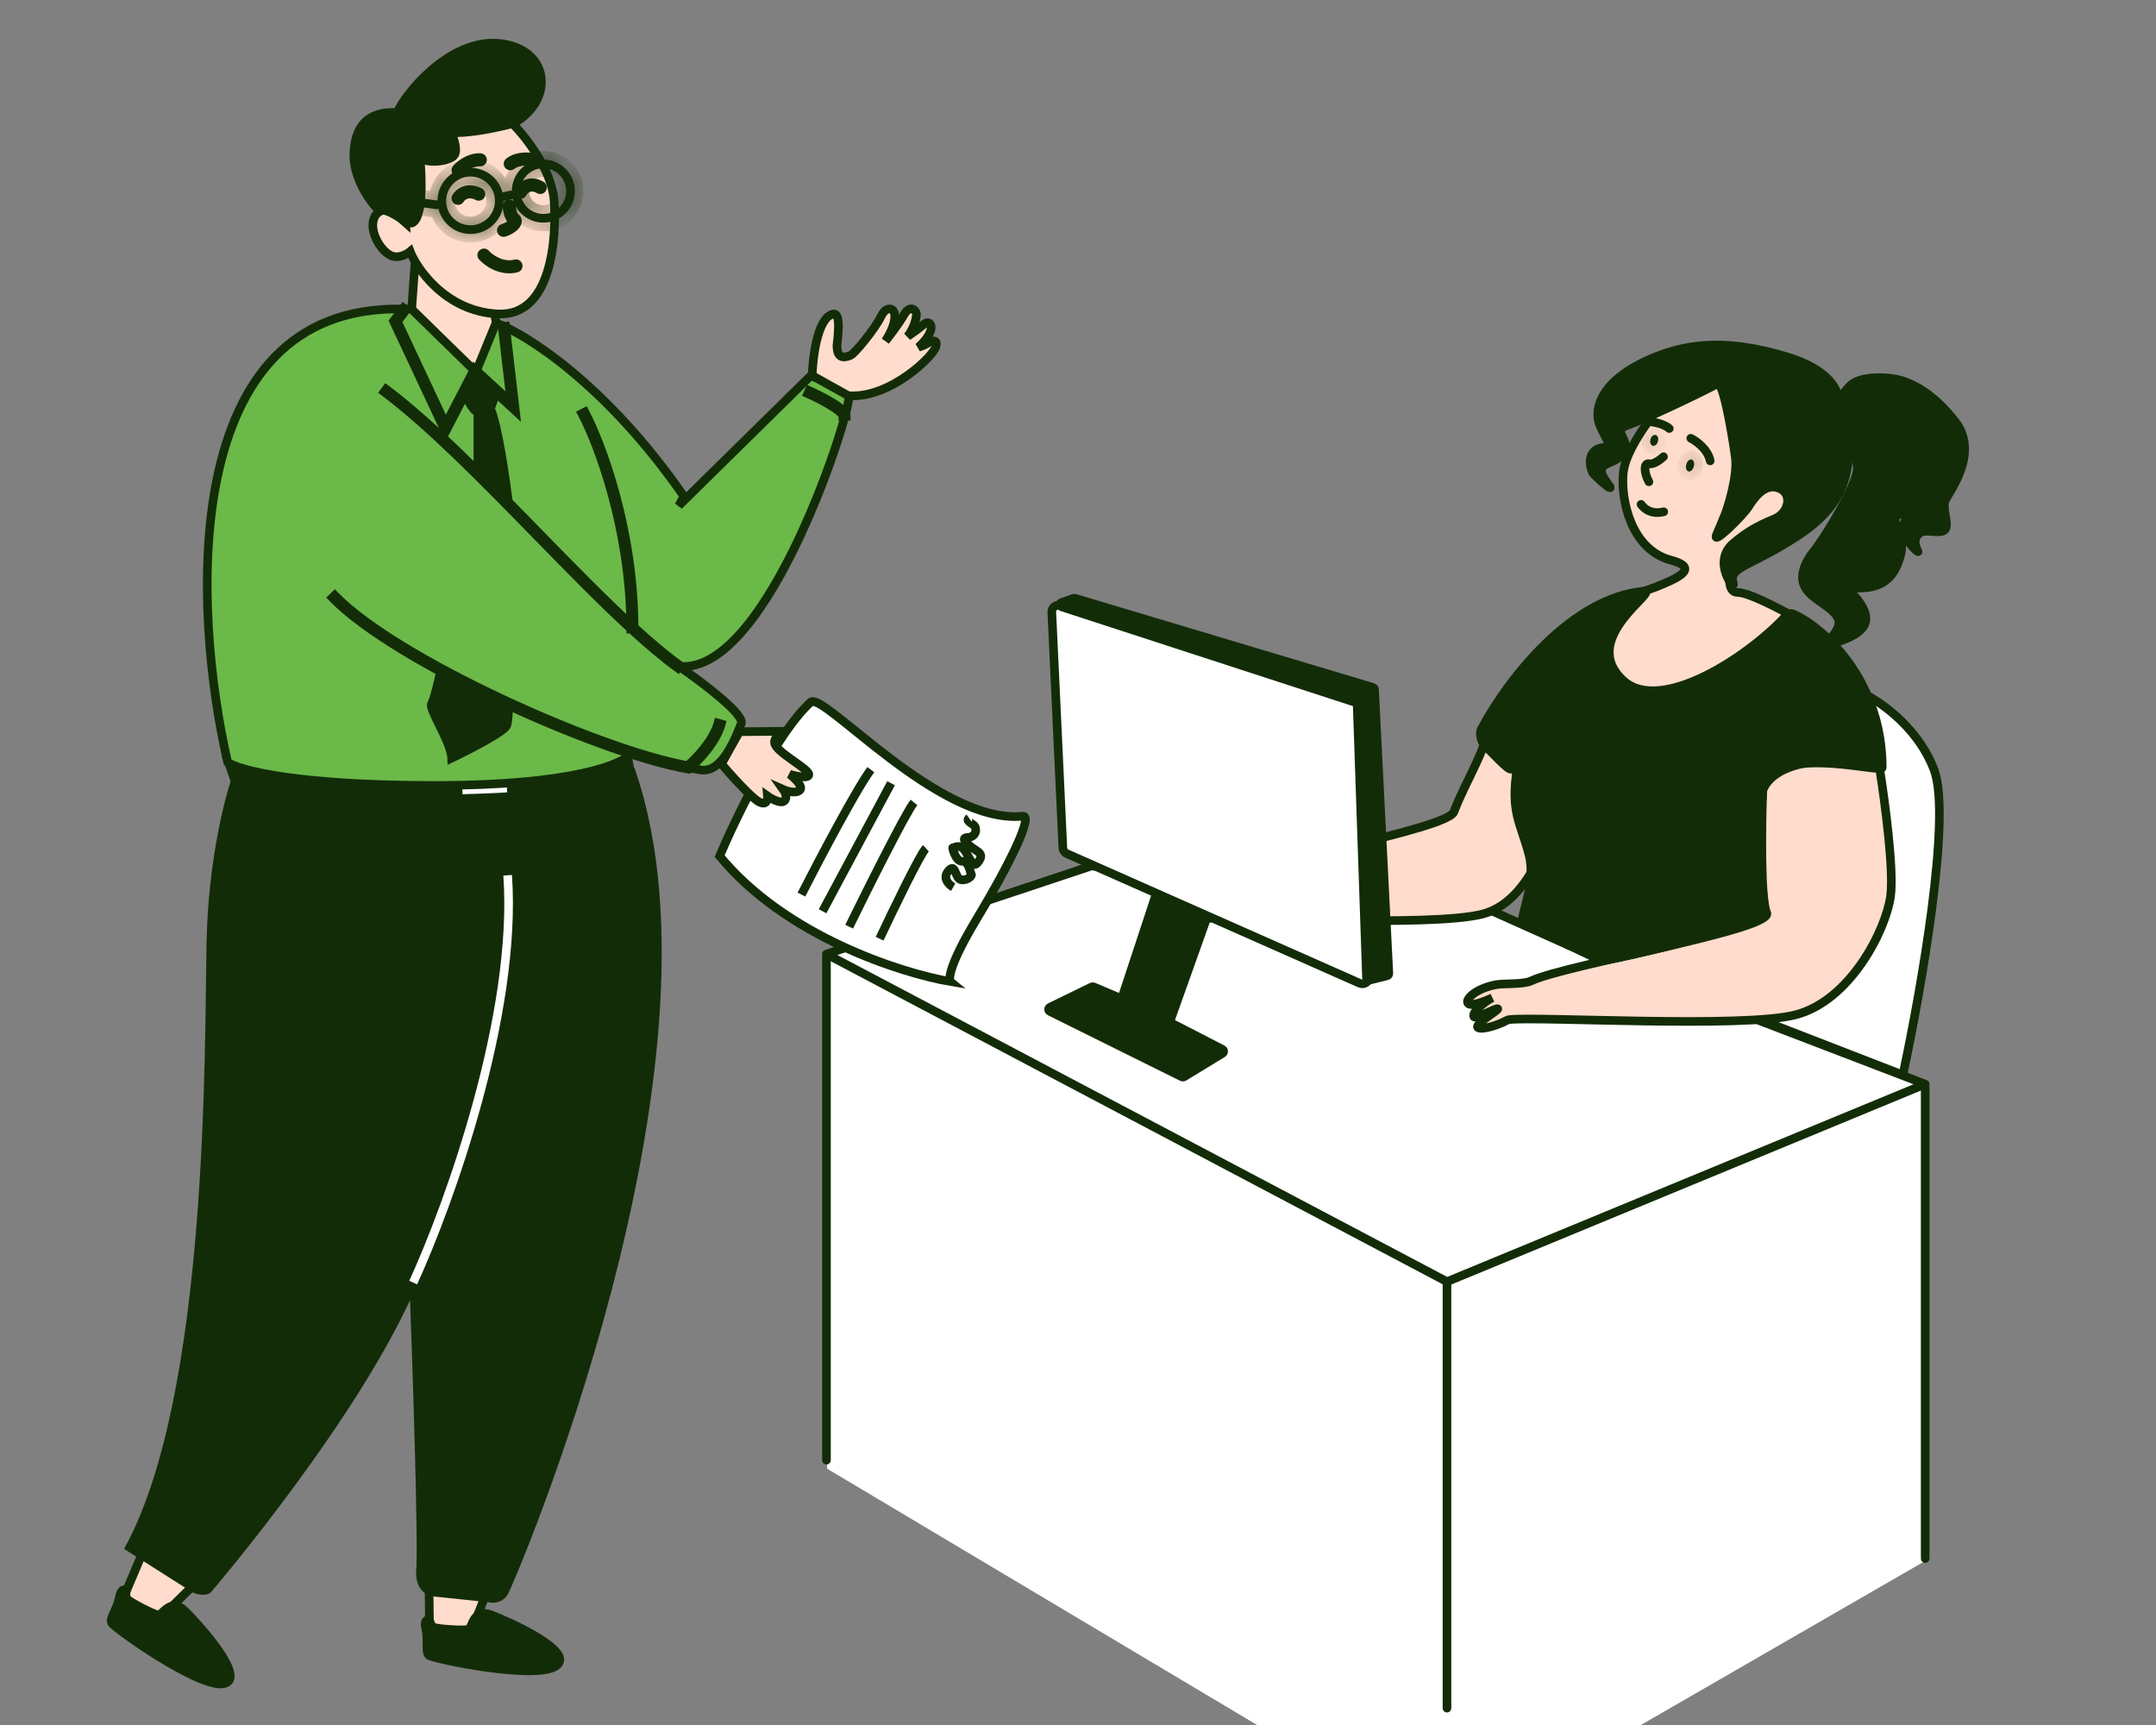 <svg width="100" height="80" viewBox="0 0 100 80" fill="none" xmlns="http://www.w3.org/2000/svg">
<rect x="0" y="0" width="100" height="80" fill="#808080" stroke="none"/>
<g clip-path="url(#clip0_1592_7886)">
<path d="M38.41 68.141L67.01 85.187C67.042 85.206 67.082 85.207 67.114 85.188L89.216 72.437C89.249 72.418 89.268 72.384 89.268 72.347V50.51C89.268 50.436 89.194 50.386 89.126 50.414L67.107 59.396C67.078 59.407 67.046 59.406 67.019 59.392L38.511 44.302C38.442 44.266 38.359 44.316 38.359 44.394V68.052C38.359 68.088 38.378 68.122 38.41 68.141Z" fill="white"/>
<path d="M86.267 32.094C86.873 32.328 88.893 33.546 89.708 35.707C90.528 37.879 89.091 45.959 88.284 49.738C88.27 49.8 88.205 49.833 88.146 49.81L72.833 43.875L74.36 44.558L89.294 50.278L67.114 59.44L38.333 44.248L50.605 40.166C50.62 40.161 50.635 40.159 50.65 40.161L69.142 42.227C69.153 42.228 69.163 42.231 69.173 42.236L72.833 43.875L75.611 34.574C75.622 34.538 75.651 34.511 75.687 34.503L86.21 32.09C86.23 32.086 86.249 32.087 86.267 32.094Z" fill="white"/>
<path d="M38.333 67.718V44.248M38.333 44.248L67.114 59.44M38.333 44.248L50.605 40.166C50.62 40.161 50.635 40.159 50.65 40.161L69.142 42.227C69.153 42.228 69.163 42.231 69.173 42.236L72.833 43.875M67.114 59.44V79.218M67.114 59.44L89.294 50.278M89.294 50.278V72.278M89.294 50.278L74.36 44.558L72.833 43.875M72.833 43.875L75.611 34.574C75.622 34.538 75.651 34.511 75.687 34.503L86.21 32.09C86.23 32.086 86.249 32.087 86.267 32.094C86.873 32.328 88.893 33.546 89.708 35.707C90.528 37.879 89.091 45.959 88.284 49.738C88.27 49.8 88.205 49.833 88.146 49.81L72.833 43.875Z" stroke="#132C08" stroke-width="0.4" stroke-linecap="round"/>
<path d="M87.181 35.638C87.436 37.246 87.848 40.369 87.689 41.556C87.482 43.108 85.826 46.421 83.264 47.068C80.797 47.691 71.567 47.139 70.027 47.282C69.933 47.29 69.845 47.342 69.762 47.386C69.475 47.533 68.773 47.769 68.563 47.664C68.304 47.534 69.546 46.835 69.469 46.784C69.395 46.729 68.559 47.218 68.386 47.169C68.346 47.157 68.346 47.099 68.354 47.057C68.399 46.831 68.91 46.433 69.184 46.292C69.198 46.285 69.21 46.279 69.22 46.274C69 46.377 68.149 46.752 68.071 46.499C67.999 46.318 68.436 45.857 69.365 45.671C69.753 45.593 70.633 45.671 71.022 45.49C72.683 44.714 82.306 43.108 81.944 42.332C81.657 41.718 81.701 38.354 81.76 36.694C81.762 36.656 81.77 36.62 81.786 36.586C82.482 35.098 85.369 35.149 86.93 35.386C87.06 35.406 87.16 35.508 87.181 35.638Z" fill="#FFDCCD" stroke="#132C08" stroke-width="0.4" stroke-linecap="round"/>
<path d="M72.223 33.285C72.455 34.612 72.628 34.811 72.471 35.992C72.264 37.544 71.314 41.747 68.752 42.394C66.285 43.017 57.055 42.464 55.515 42.607C55.421 42.615 55.333 42.668 55.25 42.711C54.963 42.859 54.261 43.094 54.051 42.989C53.792 42.86 55.035 42.161 54.957 42.109C54.883 42.054 54.047 42.543 53.874 42.494C53.834 42.482 53.834 42.424 53.842 42.383C53.887 42.156 54.398 41.758 54.672 41.617C54.686 41.611 54.698 41.605 54.708 41.599C54.488 41.703 53.637 42.078 53.559 41.824C53.487 41.643 53.924 41.182 54.853 40.996C55.241 40.919 56.121 40.996 56.51 40.815C58.171 40.04 67.125 38.457 67.432 37.657C68.038 36.078 69.016 34.701 69.167 33.165C69.181 33.018 69.29 32.894 69.436 32.871C70.687 32.68 70.757 32.8 71.969 33.027C72.098 33.052 72.2 33.155 72.223 33.285Z" fill="#FFDCCD" stroke="#132C08" stroke-width="0.4" stroke-linecap="round"/>
<path d="M75.292 21.912C75.394 20.908 76.502 19.416 77.06 18.775C77.072 18.761 77.085 18.749 77.1 18.737C77.859 18.136 79.469 16.968 80.003 16.968C80.675 16.968 83.626 18.935 84.014 20.825C84.311 22.269 83.922 23.418 83.662 23.872C83.639 23.911 83.606 23.943 83.567 23.967L80.485 25.915C80.424 25.954 80.378 26.012 80.358 26.082C80.205 26.605 80.076 27.476 80.598 27.476C81.092 27.476 82.471 28.19 83.321 28.672C83.484 28.764 83.525 28.978 83.408 29.124C82.428 30.342 80.537 32.425 79.33 32.808C77.699 33.325 75.473 33.144 73.791 31.074C72.445 29.417 73.886 28.391 74.775 27.942L76.819 27.217C77.63 26.881 78.962 26.369 77.492 25.975C75.654 25.483 75.163 23.18 75.292 21.912Z" fill="#FFDCCD" stroke="#132C08" stroke-width="0.4" stroke-linecap="round"/>
<path d="M68.708 33.812C69.954 31.478 72.878 27.739 76.224 27.419C77.078 27.337 73.144 29.598 75.292 31.56C77.03 33.146 81.152 30.412 82.844 28.555C82.927 28.463 83.055 28.425 83.169 28.473C83.613 28.662 84.23 29.066 84.852 29.679C85.044 29.445 85.409 29.047 85.257 28.693C84.868 27.787 82.746 27.632 83.988 25.742C84.61 25.018 86.057 22.581 86.137 21.834C86.184 21.388 85.957 20.54 85.806 20.032C85.847 20.263 85.861 20.604 85.774 21.11C85.619 22.015 85.593 23.413 83.367 24.862C81.141 26.312 80.158 26.286 80.391 27.036C80.537 27.506 79.356 26.079 80.391 25.199C81.426 24.319 82.183 24.155 82.461 23.982C83.005 23.646 83.138 22.8 82.41 22.61C81.814 22.455 81.349 23.102 81.09 23.517C80.863 23.88 79.403 25.34 79.614 24.81C79.666 24.681 79.847 24.267 80.003 23.879C80.161 23.482 80.587 22.093 80.494 21.265C80.445 20.821 80.02 18.031 79.712 17.81C79.685 17.791 79.652 17.804 79.623 17.819C78.424 18.442 76.317 19.431 75.448 19.738C74.772 19.976 75.577 20.359 75.344 20.902C75.111 21.446 74.472 21.401 74.309 21.704C74.127 22.041 74.881 22.718 74.645 22.61C74.475 22.533 74.036 22.105 73.921 21.989C73.765 21.834 73.455 20.747 74.516 20.747C74.827 20.747 74.333 20.106 74.179 19.66C73.921 18.909 74.286 17.622 76.586 16.632C78.45 15.83 80.339 15.778 82.901 16.554C84.91 17.163 85.31 18.169 85.26 18.623C85.292 18.466 85.52 18.219 85.774 17.926C86.223 17.409 87.482 17.486 87.974 17.59C88.461 17.692 89.553 18.081 90.692 19.556C91.831 21.032 90.381 22.843 90.226 23.206C90.071 23.568 90.407 24.319 90.226 24.552C90.045 24.785 89.372 24.552 89.113 24.681C88.834 24.82 88.725 25.147 88.958 25.561C89.054 25.733 88.331 25.049 88.285 24.655C88.233 24.215 88.466 23.905 88.725 23.879C88.984 23.853 87.871 23.672 87.897 24.112C87.922 24.552 88.337 25.095 88.155 25.742C87.974 26.389 87.646 27.222 86.37 27.269C84.972 27.321 85.697 27.114 86.24 27.916C86.681 28.567 86.835 29.216 85.36 29.728C85.215 29.778 85.1 29.815 85.011 29.841C86.172 31.051 87.301 32.986 87.301 35.597C87.301 35.913 81.737 34.273 81.737 36.943C81.737 37.486 81.492 35.544 81.729 33.564C81.734 33.525 81.71 33.499 81.693 33.535C81.507 33.923 81.244 37.345 81.866 42.3C81.927 42.784 76.612 44.144 74.335 44.558C74.182 44.586 71.099 42.928 70.711 42.876C70.297 42.821 71.306 41.142 70.918 39.641C70.53 38.139 70.038 37.694 70.375 35.597C70.52 34.69 71.035 33.583 71.582 32.612C70.815 33.82 70.065 35.13 70.116 35.597C70.153 35.942 69.36 35.062 68.861 34.565C68.699 34.404 68.601 34.014 68.708 33.812Z" fill="#132C08" stroke="#132C08" stroke-width="0.4" stroke-linecap="round"/>
<mask id="path-8-inside-1_1592_7886" fill="white">
<ellipse cx="76.725" cy="20.423" rx="0.181" ry="0.259" transform="rotate(15.049 76.725 20.423)"/>
</mask>
<ellipse cx="76.725" cy="20.423" rx="0.181" ry="0.259" transform="rotate(15.049 76.725 20.423)" fill="#132C08"/>
<path d="M76.514 20.366C76.514 20.366 76.518 20.349 76.544 20.326C76.569 20.305 76.649 20.256 76.762 20.287L76.554 21.059C76.763 21.115 76.945 21.034 77.058 20.94C77.172 20.844 77.249 20.712 77.286 20.574L76.514 20.366ZM76.762 20.287C76.874 20.317 76.918 20.399 76.93 20.43C76.942 20.462 76.936 20.479 76.936 20.48L76.164 20.272C76.126 20.411 76.127 20.563 76.178 20.703C76.228 20.841 76.345 21.003 76.554 21.059L76.762 20.287ZM76.936 20.48C76.936 20.48 76.932 20.497 76.906 20.52C76.88 20.541 76.801 20.59 76.688 20.559L76.896 19.787C76.687 19.731 76.505 19.812 76.392 19.906C76.278 20.002 76.201 20.134 76.164 20.272L76.936 20.48ZM76.688 20.559C76.576 20.529 76.531 20.447 76.52 20.416C76.508 20.384 76.513 20.367 76.514 20.366L77.286 20.574C77.323 20.435 77.323 20.283 77.272 20.143C77.222 20.005 77.105 19.843 76.896 19.787L76.688 20.559Z" fill="#132C08" mask="url(#path-8-inside-1_1592_7886)"/>
<mask id="path-10-inside-2_1592_7886" fill="white">
<ellipse cx="78.388" cy="21.587" rx="0.181" ry="0.285" transform="rotate(15.049 78.388 21.587)"/>
</mask>
<ellipse cx="78.388" cy="21.587" rx="0.181" ry="0.285" transform="rotate(15.049 78.388 21.587)" fill="#132C08"/>
<path d="M78.177 21.53C78.173 21.544 78.17 21.537 78.189 21.519C78.204 21.506 78.288 21.44 78.418 21.475L78.21 22.248C78.436 22.309 78.624 22.206 78.73 22.109C78.839 22.009 78.912 21.876 78.949 21.738L78.177 21.53ZM78.418 21.475C78.547 21.51 78.588 21.609 78.594 21.628C78.601 21.653 78.596 21.657 78.599 21.643L77.827 21.436C77.79 21.574 77.786 21.726 77.83 21.867C77.873 22.003 77.984 22.187 78.21 22.248L78.418 21.475ZM78.599 21.643C78.603 21.63 78.606 21.636 78.587 21.654C78.572 21.668 78.487 21.733 78.358 21.698L78.566 20.925C78.34 20.865 78.151 20.968 78.046 21.064C77.937 21.164 77.864 21.298 77.827 21.436L78.599 21.643ZM78.358 21.698C78.228 21.663 78.188 21.565 78.182 21.545C78.174 21.52 78.18 21.516 78.177 21.53L78.949 21.738C78.986 21.599 78.99 21.447 78.945 21.306C78.903 21.17 78.792 20.986 78.566 20.925L78.358 21.698Z" fill="#132C08" mask="url(#path-10-inside-2_1592_7886)"/>
<path d="M78.423 20.326C78.678 20.452 79.216 20.837 79.322 21.374" stroke="#132C08" stroke-width="0.4" stroke-linecap="round"/>
<path d="M76.4 19.553C76.618 19.555 77.129 19.622 77.424 19.873" stroke="#132C08" stroke-width="0.4" stroke-linecap="round"/>
<path d="M77.156 21.181C77.021 21.309 76.7 21.553 76.491 21.507C76.231 21.451 76.248 21.928 76.481 22.343" stroke="#132C08" stroke-width="0.4" stroke-linecap="round"/>
<path d="M77.168 23.734C76.791 23.827 76.398 23.767 76.115 23.39" stroke="#132C08" stroke-width="0.4" stroke-linecap="round"/>
<path d="M49.298 39.32L48.785 28.39C48.774 28.174 48.984 28.013 49.19 28.08L62.843 32.482C62.967 32.523 63.053 32.636 63.058 32.767L63.498 45.305C63.507 45.534 63.272 45.693 63.062 45.6L49.483 39.589C49.375 39.541 49.303 39.437 49.298 39.32Z" fill="white" stroke="#132C08" stroke-width="0.4" stroke-linecap="round"/>
<path d="M52.06 46.212L53.593 41.563C53.612 41.504 53.678 41.475 53.735 41.501L55.898 42.5C55.947 42.523 55.971 42.578 55.953 42.629L54.281 47.32C54.263 47.369 54.285 47.423 54.331 47.447L56.7 48.667C56.772 48.704 56.776 48.805 56.707 48.847L54.92 49.938C54.89 49.956 54.852 49.958 54.82 49.942L48.693 46.904C48.616 46.865 48.617 46.755 48.694 46.718L50.636 45.77C50.663 45.757 50.694 45.756 50.722 45.767L51.921 46.275C51.977 46.298 52.041 46.269 52.06 46.212Z" fill="#132C08" stroke="#132C08" stroke-width="0.4" stroke-linecap="round"/>
<path d="M49.793 27.747L49.233 27.944C49.139 27.977 49.141 28.11 49.235 28.14L62.878 32.579C62.919 32.592 62.948 32.63 62.949 32.674L63.382 45.362C63.385 45.428 63.447 45.475 63.511 45.459L64.339 45.252C64.387 45.24 64.42 45.196 64.418 45.146L63.753 31.975C63.751 31.931 63.721 31.894 63.679 31.881L49.857 27.745C49.836 27.739 49.814 27.739 49.793 27.747Z" fill="#132C08" stroke="#132C08" stroke-width="0.4" stroke-linecap="round"/>
<path d="M19.093 14.353L19.263 11.998L22.926 14.464L23.019 14.999L22.109 17.346L19.093 14.353Z" fill="#FFDCCD" stroke="#132C08" stroke-width="0.4"/>
<path d="M18.138 11.855C18.483 12.008 18.872 11.791 19.024 11.663C19.287 12.357 20.604 14.44 23.094 14.56C25.584 14.68 25.823 11.065 25.703 9.317C25.608 7.919 24.402 6.372 23.812 5.774C23.253 5.502 22.021 4.974 21.561 5.031C20.987 5.103 19.359 6.157 18.976 6.707C18.669 7.148 18.736 9.301 18.808 10.322C18.649 10.179 18.291 9.868 18.138 9.772C17.946 9.652 17.372 9.724 17.3 10.322C17.228 10.921 17.707 11.663 18.138 11.855Z" fill="#FFDCCD" stroke="#132C08" stroke-width="0.4"/>
<path fill-rule="evenodd" clip-rule="evenodd" d="M24.845 7.326C24.719 7.292 24.511 7.26 24.286 7.275C24.061 7.29 23.808 7.351 23.604 7.513C23.559 7.548 23.552 7.613 23.587 7.658C23.622 7.703 23.687 7.71 23.732 7.675C23.892 7.549 24.098 7.495 24.299 7.482C24.5 7.468 24.684 7.497 24.79 7.526C24.845 7.541 24.902 7.509 24.917 7.454C24.932 7.399 24.9 7.342 24.845 7.326ZM21.687 7.672C21.518 7.767 21.39 7.884 21.326 7.958C21.288 8.002 21.223 8.007 21.18 7.97C21.136 7.932 21.131 7.867 21.169 7.824C21.248 7.731 21.395 7.599 21.585 7.491C21.776 7.384 22.016 7.298 22.281 7.309C22.338 7.311 22.382 7.359 22.38 7.416C22.378 7.473 22.33 7.518 22.272 7.516C22.058 7.507 21.855 7.577 21.687 7.672ZM24.238 8.96C24.281 8.88 24.373 8.773 24.502 8.718C24.624 8.666 24.791 8.656 25.003 8.784C25.052 8.813 25.116 8.797 25.145 8.748C25.175 8.699 25.159 8.636 25.11 8.606C24.844 8.447 24.608 8.448 24.421 8.528C24.24 8.605 24.116 8.75 24.056 8.861C24.029 8.911 24.047 8.974 24.098 9.001C24.148 9.029 24.211 9.01 24.238 8.96ZM21.336 9.25C21.378 9.18 21.47 9.082 21.607 9.032C21.739 8.984 21.922 8.976 22.157 9.098C22.208 9.124 22.27 9.104 22.297 9.053C22.323 9.002 22.303 8.94 22.252 8.914C21.97 8.767 21.726 8.768 21.535 8.838C21.348 8.907 21.22 9.039 21.158 9.144C21.129 9.194 21.145 9.257 21.194 9.286C21.244 9.315 21.307 9.299 21.336 9.25ZM23.615 9.454C23.672 9.451 23.721 9.495 23.724 9.552C23.727 9.626 23.742 9.743 23.773 9.852C23.789 9.906 23.807 9.955 23.829 9.994C23.851 10.034 23.873 10.057 23.891 10.068C23.927 10.091 23.959 10.122 23.979 10.162C23.999 10.202 24.004 10.245 23.998 10.285C23.988 10.362 23.941 10.432 23.887 10.49C23.777 10.607 23.592 10.717 23.388 10.781C23.333 10.798 23.275 10.768 23.258 10.713C23.241 10.659 23.271 10.601 23.326 10.584C23.505 10.528 23.655 10.434 23.736 10.348C23.778 10.304 23.791 10.272 23.793 10.258C23.793 10.255 23.793 10.254 23.793 10.254L23.793 10.253L23.791 10.252C23.79 10.25 23.787 10.247 23.781 10.243C23.722 10.207 23.679 10.151 23.648 10.095C23.616 10.037 23.592 9.972 23.574 9.909C23.538 9.782 23.521 9.648 23.517 9.562C23.514 9.505 23.558 9.457 23.615 9.454ZM22.524 11.762C22.486 11.72 22.42 11.716 22.378 11.754C22.335 11.793 22.332 11.858 22.37 11.901C22.487 12.03 22.702 12.208 22.976 12.332C23.252 12.456 23.593 12.528 23.957 12.434C24.013 12.42 24.046 12.364 24.032 12.308C24.017 12.253 23.961 12.22 23.906 12.234C23.599 12.313 23.307 12.253 23.061 12.143C22.815 12.032 22.623 11.872 22.524 11.762Z" fill="#132C08"/>
<path d="M24.286 7.275L24.299 7.475L24.286 7.275ZM24.845 7.326L24.898 7.134L24.898 7.134L24.845 7.326ZM23.604 7.513L23.48 7.356L23.48 7.356L23.604 7.513ZM23.587 7.658L23.43 7.782L23.43 7.782L23.587 7.658ZM23.732 7.675L23.856 7.832L23.856 7.832L23.732 7.675ZM24.299 7.482L24.312 7.681H24.312L24.299 7.482ZM24.79 7.526L24.843 7.333V7.333L24.79 7.526ZM21.326 7.958L21.478 8.089L21.326 7.958ZM21.687 7.672L21.589 7.498H21.589L21.687 7.672ZM21.169 7.824L21.32 7.954L21.32 7.954L21.169 7.824ZM21.585 7.491L21.683 7.666V7.666L21.585 7.491ZM22.281 7.309L22.289 7.109L22.281 7.309ZM22.38 7.416L22.18 7.408L22.38 7.416ZM22.272 7.516L22.28 7.316L22.272 7.516ZM24.502 8.718L24.58 8.902L24.502 8.718ZM24.238 8.96L24.062 8.864V8.864L24.238 8.96ZM25.003 8.784L24.901 8.955L24.901 8.955L25.003 8.784ZM25.145 8.748L25.317 8.851L25.317 8.851L25.145 8.748ZM25.11 8.606L25.007 8.778L25.007 8.778L25.11 8.606ZM24.421 8.528L24.342 8.344L24.421 8.528ZM24.056 8.861L23.88 8.766L23.88 8.766L24.056 8.861ZM24.098 9.001L24.002 9.177L24.002 9.177L24.098 9.001ZM21.607 9.032L21.538 8.844H21.538L21.607 9.032ZM21.336 9.25L21.508 9.352H21.508L21.336 9.25ZM22.157 9.098L22.249 8.92L22.157 9.098ZM22.297 9.053L22.119 8.961L22.119 8.961L22.297 9.053ZM22.252 8.914L22.16 9.091L22.252 8.914ZM21.535 8.838L21.466 8.65H21.466L21.535 8.838ZM21.158 9.144L21.33 9.246H21.33L21.158 9.144ZM23.724 9.552L23.923 9.542V9.542L23.724 9.552ZM23.615 9.454L23.625 9.653H23.625L23.615 9.454ZM23.773 9.852L23.581 9.907L23.581 9.907L23.773 9.852ZM23.829 9.994L23.654 10.091L23.654 10.091L23.829 9.994ZM23.891 10.068L23.785 10.238L23.785 10.238L23.891 10.068ZM23.979 10.162L24.158 10.072V10.072L23.979 10.162ZM23.998 10.285L23.8 10.259V10.259L23.998 10.285ZM23.887 10.49L24.033 10.627H24.033L23.887 10.49ZM23.388 10.781L23.328 10.59L23.328 10.59L23.388 10.781ZM23.258 10.713L23.449 10.654L23.449 10.654L23.258 10.713ZM23.326 10.584L23.386 10.774L23.386 10.774L23.326 10.584ZM23.736 10.348L23.591 10.211L23.591 10.211L23.736 10.348ZM23.793 10.258L23.991 10.284L23.991 10.284L23.793 10.258ZM23.793 10.254L23.991 10.226L23.985 10.181L23.96 10.143L23.793 10.254ZM23.793 10.253L23.96 10.143L23.953 10.133L23.945 10.124L23.793 10.253ZM23.791 10.252L23.944 10.122L23.936 10.113L23.791 10.252ZM23.781 10.243L23.887 10.074L23.887 10.074L23.781 10.243ZM23.648 10.095L23.823 9.997V9.997L23.648 10.095ZM23.574 9.909L23.766 9.854H23.766L23.574 9.909ZM23.517 9.562L23.317 9.572L23.517 9.562ZM22.524 11.762L22.375 11.896H22.375L22.524 11.762ZM22.37 11.901L22.519 11.767H22.519L22.37 11.901ZM22.976 12.332L22.894 12.514L22.894 12.514L22.976 12.332ZM23.957 12.434L24.007 12.628L24.007 12.628L23.957 12.434ZM24.032 12.308L23.838 12.358L23.838 12.358L24.032 12.308ZM23.906 12.234L23.956 12.428L23.956 12.428L23.906 12.234ZM23.061 12.143L22.979 12.325L23.061 12.143ZM24.299 7.475C24.5 7.461 24.686 7.49 24.792 7.519L24.898 7.134C24.752 7.093 24.522 7.059 24.273 7.075L24.299 7.475ZM23.728 7.669C23.889 7.542 24.097 7.488 24.299 7.475L24.273 7.075C24.025 7.092 23.727 7.16 23.48 7.356L23.728 7.669ZM23.744 7.534C23.777 7.576 23.77 7.636 23.728 7.669L23.48 7.356C23.349 7.459 23.326 7.65 23.43 7.782L23.744 7.534ZM23.608 7.518C23.65 7.485 23.711 7.492 23.744 7.534L23.43 7.782C23.534 7.913 23.725 7.936 23.856 7.832L23.608 7.518ZM24.286 7.282C24.062 7.297 23.811 7.358 23.608 7.518L23.856 7.832C23.973 7.74 24.134 7.693 24.312 7.681L24.286 7.282ZM24.843 7.333C24.718 7.299 24.511 7.267 24.286 7.282L24.312 7.681C24.489 7.67 24.651 7.695 24.737 7.719L24.843 7.333ZM24.724 7.401C24.738 7.349 24.792 7.319 24.843 7.333L24.737 7.719C24.898 7.763 25.065 7.668 25.11 7.507L24.724 7.401ZM24.792 7.519C24.74 7.505 24.71 7.452 24.724 7.401L25.11 7.507C25.154 7.345 25.06 7.178 24.898 7.134L24.792 7.519ZM21.478 8.089C21.527 8.031 21.637 7.93 21.785 7.846L21.589 7.498C21.399 7.604 21.253 7.736 21.174 7.828L21.478 8.089ZM21.05 8.121C21.177 8.231 21.369 8.216 21.478 8.089L21.174 7.828C21.209 7.788 21.269 7.783 21.31 7.818L21.05 8.121ZM21.017 7.694C20.907 7.821 20.922 8.012 21.05 8.121L21.31 7.818C21.35 7.852 21.355 7.913 21.32 7.954L21.017 7.694ZM21.487 7.317C21.276 7.436 21.111 7.583 21.017 7.694L21.32 7.954C21.385 7.878 21.514 7.761 21.683 7.666L21.487 7.317ZM22.289 7.109C21.976 7.096 21.699 7.198 21.487 7.317L21.683 7.666C21.853 7.57 22.056 7.5 22.273 7.509L22.289 7.109ZM22.58 7.424C22.587 7.257 22.456 7.116 22.289 7.109L22.273 7.509C22.22 7.506 22.178 7.462 22.18 7.408L22.58 7.424ZM22.264 7.715C22.432 7.722 22.573 7.592 22.58 7.424L22.18 7.408C22.182 7.355 22.227 7.314 22.28 7.316L22.264 7.715ZM21.785 7.846C21.933 7.763 22.098 7.709 22.264 7.715L22.28 7.316C22.018 7.305 21.779 7.391 21.589 7.498L21.785 7.846ZM24.423 8.534C24.244 8.611 24.122 8.754 24.062 8.864L24.414 9.055C24.441 9.005 24.502 8.936 24.58 8.902L24.423 8.534ZM25.106 8.612C24.842 8.454 24.608 8.456 24.423 8.534L24.58 8.902C24.64 8.877 24.739 8.858 24.901 8.955L25.106 8.612ZM24.974 8.645C25.001 8.6 25.061 8.585 25.106 8.612L24.901 8.955C25.044 9.041 25.231 8.995 25.317 8.851L24.974 8.645ZM25.007 8.778C24.961 8.75 24.947 8.691 24.974 8.645L25.317 8.851C25.403 8.707 25.357 8.521 25.213 8.435L25.007 8.778ZM24.499 8.712C24.623 8.659 24.793 8.649 25.007 8.778L25.213 8.435C24.895 8.244 24.592 8.238 24.342 8.344L24.499 8.712ZM24.232 8.956C24.276 8.875 24.369 8.767 24.499 8.712L24.342 8.344C24.111 8.442 23.957 8.624 23.88 8.766L24.232 8.956ZM24.193 8.826C24.24 8.851 24.257 8.91 24.232 8.956L23.88 8.766C23.8 8.913 23.855 9.097 24.002 9.177L24.193 8.826ZM24.062 8.864C24.087 8.818 24.146 8.8 24.193 8.826L24.002 9.177C24.15 9.257 24.334 9.202 24.414 9.055L24.062 8.864ZM21.538 8.844C21.352 8.912 21.226 9.044 21.164 9.148L21.508 9.352C21.529 9.316 21.588 9.252 21.676 9.22L21.538 8.844ZM22.249 8.92C21.968 8.774 21.727 8.775 21.538 8.844L21.676 9.22C21.751 9.192 21.876 9.177 22.065 9.275L22.249 8.92ZM22.119 8.961C22.144 8.914 22.202 8.895 22.249 8.92L22.065 9.275C22.214 9.352 22.397 9.294 22.474 9.145L22.119 8.961ZM22.16 9.091C22.113 9.067 22.095 9.008 22.119 8.961L22.474 9.145C22.551 8.997 22.493 8.813 22.345 8.736L22.16 9.091ZM21.604 9.026C21.738 8.976 21.924 8.969 22.16 9.091L22.345 8.736C22.016 8.566 21.714 8.559 21.466 8.65L21.604 9.026ZM21.33 9.246C21.372 9.175 21.466 9.076 21.604 9.026L21.466 8.65C21.23 8.737 21.069 8.903 20.986 9.043L21.33 9.246ZM21.296 9.114C21.342 9.141 21.357 9.2 21.33 9.246L20.986 9.043C20.901 9.187 20.948 9.373 21.093 9.458L21.296 9.114ZM21.164 9.148C21.191 9.102 21.25 9.087 21.296 9.114L21.093 9.458C21.237 9.544 21.423 9.496 21.508 9.352L21.164 9.148ZM23.923 9.542C23.915 9.375 23.773 9.246 23.605 9.254L23.625 9.653C23.572 9.656 23.527 9.615 23.524 9.562L23.923 9.542ZM23.965 9.797C23.939 9.706 23.927 9.604 23.923 9.542L23.524 9.562C23.528 9.647 23.545 9.781 23.581 9.907L23.965 9.797ZM24.004 9.897C23.992 9.875 23.978 9.842 23.965 9.797L23.581 9.907C23.599 9.97 23.623 10.034 23.654 10.091L24.004 9.897ZM23.997 9.898C24.003 9.902 24.007 9.906 24.01 9.908C24.011 9.909 24.012 9.91 24.012 9.911C24.013 9.911 24.013 9.911 24.013 9.911C24.013 9.911 24.012 9.91 24.011 9.908C24.009 9.905 24.007 9.902 24.004 9.897L23.654 10.091C23.685 10.147 23.727 10.202 23.785 10.238L23.997 9.898ZM24.158 10.072C24.118 9.993 24.058 9.937 23.997 9.898L23.785 10.238C23.797 10.245 23.799 10.25 23.799 10.251L24.158 10.072ZM24.197 10.311C24.206 10.236 24.198 10.153 24.158 10.072L23.799 10.251C23.8 10.251 23.8 10.252 23.8 10.253C23.8 10.254 23.8 10.256 23.8 10.259L24.197 10.311ZM24.033 10.627C24.099 10.557 24.178 10.449 24.197 10.311L23.8 10.259C23.798 10.275 23.784 10.308 23.742 10.353L24.033 10.627ZM23.448 10.972C23.677 10.9 23.893 10.775 24.033 10.627L23.742 10.353C23.66 10.44 23.508 10.534 23.328 10.59L23.448 10.972ZM23.067 10.773C23.117 10.933 23.288 11.022 23.448 10.972L23.328 10.59C23.379 10.574 23.433 10.603 23.449 10.654L23.067 10.773ZM23.266 10.393C23.106 10.443 23.017 10.613 23.067 10.773L23.449 10.654C23.465 10.704 23.437 10.758 23.386 10.774L23.266 10.393ZM23.591 10.211C23.539 10.266 23.42 10.345 23.266 10.393L23.386 10.774C23.589 10.711 23.773 10.602 23.882 10.485L23.591 10.211ZM23.595 10.232C23.596 10.224 23.597 10.217 23.599 10.213C23.6 10.208 23.601 10.204 23.602 10.201C23.604 10.196 23.606 10.193 23.606 10.192C23.607 10.192 23.603 10.198 23.591 10.211L23.882 10.485C23.936 10.428 23.981 10.359 23.991 10.284L23.595 10.232ZM23.595 10.281C23.592 10.262 23.593 10.245 23.595 10.232L23.991 10.284C23.994 10.265 23.994 10.246 23.991 10.226L23.595 10.281ZM23.626 10.364L23.626 10.364L23.96 10.143L23.96 10.143L23.626 10.364ZM23.639 10.381L23.64 10.383L23.945 10.124L23.944 10.122L23.639 10.381ZM23.675 10.413C23.668 10.409 23.658 10.401 23.647 10.39L23.936 10.113C23.921 10.098 23.905 10.085 23.887 10.074L23.675 10.413ZM23.473 10.192C23.514 10.264 23.577 10.352 23.675 10.413L23.887 10.074C23.868 10.062 23.845 10.038 23.823 9.997L23.473 10.192ZM23.382 9.964C23.402 10.037 23.432 10.117 23.473 10.192L23.823 9.997C23.801 9.958 23.782 9.908 23.766 9.854L23.382 9.964ZM23.317 9.572C23.322 9.67 23.34 9.819 23.382 9.964L23.766 9.854C23.735 9.745 23.72 9.626 23.717 9.552L23.317 9.572ZM23.605 9.254C23.438 9.262 23.309 9.405 23.317 9.572L23.717 9.552C23.719 9.606 23.678 9.651 23.625 9.653L23.605 9.254ZM22.512 11.903C22.472 11.939 22.411 11.935 22.375 11.896L22.673 11.628C22.561 11.504 22.369 11.494 22.244 11.606L22.512 11.903ZM22.519 11.767C22.555 11.806 22.551 11.867 22.512 11.903L22.244 11.606C22.119 11.718 22.109 11.91 22.221 12.034L22.519 11.767ZM23.058 12.149C22.811 12.038 22.618 11.877 22.519 11.767L22.221 12.034C22.355 12.183 22.593 12.378 22.894 12.514L23.058 12.149ZM23.907 12.241C23.599 12.32 23.305 12.26 23.058 12.149L22.894 12.514C23.198 12.651 23.587 12.736 24.007 12.628L23.907 12.241ZM23.838 12.358C23.825 12.306 23.856 12.254 23.907 12.241L24.007 12.628C24.169 12.586 24.267 12.421 24.226 12.258L23.838 12.358ZM23.956 12.428C23.904 12.441 23.851 12.41 23.838 12.358L24.226 12.258C24.184 12.096 24.018 11.998 23.856 12.04L23.956 12.428ZM22.979 12.325C23.253 12.449 23.593 12.521 23.956 12.428L23.856 12.04C23.605 12.105 23.36 12.058 23.143 11.96L22.979 12.325ZM22.375 11.896C22.491 12.025 22.706 12.202 22.979 12.325L23.143 11.96C22.924 11.862 22.754 11.719 22.673 11.628L22.375 11.896Z" fill="#132C08"/>
<mask id="path-23-inside-3_1592_7886" fill="white">
<path fill-rule="evenodd" clip-rule="evenodd" d="M26.261 8.863C26.261 9.448 25.786 9.923 25.2 9.923C24.615 9.923 24.14 9.448 24.14 8.863C24.14 8.277 24.615 7.802 25.2 7.802C25.786 7.802 26.261 8.277 26.261 8.863ZM26.661 8.863C26.661 9.669 26.007 10.323 25.2 10.323C24.521 10.323 23.949 9.859 23.786 9.23L23.357 9.321C23.355 10.166 22.67 10.85 21.825 10.85C21.085 10.85 20.468 10.327 20.324 9.63L20.314 9.708L19.236 9.564L19.289 9.168L20.292 9.301C20.301 8.463 20.984 7.786 21.825 7.786C22.534 7.786 23.131 8.268 23.305 8.923L23.723 8.835L23.741 8.923C23.74 8.903 23.74 8.883 23.74 8.863C23.74 8.056 24.394 7.402 25.2 7.402C26.007 7.402 26.661 8.056 26.661 8.863ZM21.825 10.45C22.45 10.45 22.957 9.944 22.957 9.318C22.957 8.693 22.45 8.186 21.825 8.186C21.199 8.186 20.692 8.693 20.692 9.318C20.692 9.944 21.199 10.45 21.825 10.45Z"/>
</mask>
<path fill-rule="evenodd" clip-rule="evenodd" d="M26.261 8.863C26.261 9.448 25.786 9.923 25.2 9.923C24.615 9.923 24.14 9.448 24.14 8.863C24.14 8.277 24.615 7.802 25.2 7.802C25.786 7.802 26.261 8.277 26.261 8.863ZM26.661 8.863C26.661 9.669 26.007 10.323 25.2 10.323C24.521 10.323 23.949 9.859 23.786 9.23L23.357 9.321C23.355 10.166 22.67 10.85 21.825 10.85C21.085 10.85 20.468 10.327 20.324 9.63L20.314 9.708L19.236 9.564L19.289 9.168L20.292 9.301C20.301 8.463 20.984 7.786 21.825 7.786C22.534 7.786 23.131 8.268 23.305 8.923L23.723 8.835L23.741 8.923C23.74 8.903 23.74 8.883 23.74 8.863C23.74 8.056 24.394 7.402 25.2 7.402C26.007 7.402 26.661 8.056 26.661 8.863ZM21.825 10.45C22.45 10.45 22.957 9.944 22.957 9.318C22.957 8.693 22.45 8.186 21.825 8.186C21.199 8.186 20.692 8.693 20.692 9.318C20.692 9.944 21.199 10.45 21.825 10.45Z" fill="#132C08"/>
<path d="M23.786 9.23L24.174 9.13L24.078 8.76L23.704 8.839L23.786 9.23ZM23.357 9.321L23.274 8.929L22.957 8.996L22.957 9.32L23.357 9.321ZM20.324 9.63L20.716 9.549L19.927 9.577L20.324 9.63ZM20.314 9.708L20.261 10.104L20.657 10.157L20.71 9.761L20.314 9.708ZM19.236 9.564L18.84 9.511L18.787 9.908L19.183 9.961L19.236 9.564ZM19.289 9.168L19.342 8.771L18.946 8.718L18.893 9.115L19.289 9.168ZM20.292 9.301L20.239 9.698L20.687 9.758L20.692 9.306L20.292 9.301ZM23.305 8.923L22.919 9.026L23.016 9.392L23.388 9.314L23.305 8.923ZM23.723 8.835L24.114 8.753L24.032 8.361L23.64 8.444L23.723 8.835ZM23.741 8.923L23.35 9.006L24.141 8.907L23.741 8.923ZM25.2 10.323C26.007 10.323 26.661 9.669 26.661 8.863H25.861C25.861 9.227 25.565 9.523 25.2 9.523V10.323ZM23.74 8.863C23.74 9.669 24.394 10.323 25.2 10.323V9.523C24.835 9.523 24.54 9.227 24.54 8.863H23.74ZM25.2 7.402C24.394 7.402 23.74 8.056 23.74 8.863H24.54C24.54 8.498 24.835 8.202 25.2 8.202V7.402ZM26.661 8.863C26.661 8.056 26.007 7.402 25.2 7.402V8.202C25.565 8.202 25.861 8.498 25.861 8.863H26.661ZM25.2 10.723C26.228 10.723 27.061 9.89 27.061 8.863H26.261C26.261 9.448 25.786 9.923 25.2 9.923V10.723ZM23.399 9.331C23.607 10.131 24.334 10.723 25.2 10.723V9.923C24.707 9.923 24.292 9.586 24.174 9.13L23.399 9.331ZM23.704 8.839L23.274 8.929L23.439 9.712L23.869 9.622L23.704 8.839ZM22.957 9.32C22.956 9.945 22.449 10.45 21.825 10.45V11.25C22.89 11.25 23.755 10.387 23.757 9.321L22.957 9.32ZM21.825 10.45C21.279 10.45 20.822 10.064 20.716 9.549L19.932 9.711C20.114 10.59 20.892 11.25 21.825 11.25V10.45ZM19.927 9.577L19.917 9.655L20.71 9.761L20.721 9.683L19.927 9.577ZM20.366 9.311L19.289 9.168L19.183 9.961L20.261 10.104L20.366 9.311ZM19.633 9.617L19.686 9.22L18.893 9.115L18.84 9.511L19.633 9.617ZM19.236 9.564L20.239 9.698L20.345 8.905L19.342 8.771L19.236 9.564ZM20.692 9.306C20.699 8.686 21.203 8.186 21.825 8.186V7.386C20.764 7.386 19.904 8.24 19.892 9.297L20.692 9.306ZM21.825 8.186C22.348 8.186 22.79 8.542 22.919 9.026L23.692 8.82C23.472 7.995 22.72 7.386 21.825 7.386V8.186ZM23.388 9.314L23.805 9.226L23.64 8.444L23.223 8.531L23.388 9.314ZM23.331 8.917L23.35 9.006L24.133 8.841L24.114 8.753L23.331 8.917ZM23.34 8.863C23.34 8.888 23.34 8.914 23.341 8.939L24.141 8.907C24.14 8.892 24.14 8.878 24.14 8.863H23.34ZM25.2 7.002C24.173 7.002 23.34 7.835 23.34 8.863H24.14C24.14 8.277 24.615 7.802 25.2 7.802V7.002ZM27.061 8.863C27.061 7.835 26.228 7.002 25.2 7.002V7.802C25.786 7.802 26.261 8.277 26.261 8.863H27.061ZM22.557 9.318C22.557 9.723 22.229 10.05 21.825 10.05V10.85C22.671 10.85 23.357 10.164 23.357 9.318H22.557ZM21.825 8.586C22.229 8.586 22.557 8.914 22.557 9.318H23.357C23.357 8.472 22.671 7.786 21.825 7.786V8.586ZM21.092 9.318C21.092 8.914 21.42 8.586 21.825 8.586V7.786C20.978 7.786 20.292 8.472 20.292 9.318H21.092ZM21.825 10.05C21.42 10.05 21.092 9.723 21.092 9.318H20.292C20.292 10.164 20.978 10.85 21.825 10.85V10.05Z" fill="#132C08" mask="url(#path-23-inside-3_1592_7886)"/>
<path d="M16.414 7.067C16.357 8.254 17.172 9.365 17.587 9.772C18.066 9.628 18.736 10.347 19.095 10.347C19.632 10.155 19.574 8.256 19.479 7.33C19.838 7.593 20.819 7.498 21.059 7.21C21.25 6.98 21.043 6.396 20.915 6.133C21.162 6.181 22.088 6.166 23.812 5.726C25.751 4.649 25.512 2.254 23.165 2.015C20.819 1.776 18.712 4.457 18.425 5.223C17.348 5.151 16.486 5.582 16.414 7.067Z" fill="#132C08" stroke="#132C08" stroke-width="0.4"/>
<path d="M5.702 74.158L6.635 71.956L9.029 73.464L7.33 75.14L5.702 74.158Z" fill="#FFDCCD" stroke="#132C08" stroke-width="0.4"/>
<path d="M5.534 74.087C5.611 73.666 5.774 73.704 5.845 73.776V74.087C5.845 74.231 7.186 74.901 7.354 74.901C7.521 74.901 7.928 74.087 8.551 74.686C9.173 75.284 11.519 77.87 10.37 78.085C9.221 78.301 5.271 75.476 5.175 75.26C5.079 75.045 5.438 74.614 5.534 74.087Z" fill="#132C08" stroke="#132C08" stroke-width="0.4"/>
<path d="M19.923 75.526L19.892 73.134L22.69 73.552L21.808 75.77L19.923 75.526Z" fill="#FFDCCD" stroke="#132C08" stroke-width="0.4"/>
<path d="M19.75 75.55C19.651 75.133 19.815 75.103 19.91 75.14L20.035 75.425C20.093 75.556 21.59 75.631 21.743 75.563C21.897 75.496 21.942 74.587 22.753 74.884C23.563 75.182 26.752 76.605 25.786 77.265C24.821 77.924 20.068 76.927 19.893 76.769C19.719 76.61 19.874 76.071 19.75 75.55Z" fill="#132C08" stroke="#132C08" stroke-width="0.4"/>
<path d="M9.779 43.753C9.856 39.865 10.657 36.85 11.048 35.829C12.86 36.06 17.316 36.523 20.649 36.523C23.981 36.523 27.799 36.06 29.291 35.829C33.936 49.499 23.617 73.464 23.378 73.847C23.186 74.153 22.851 74.15 22.708 74.11C22.013 74.038 20.539 73.885 20.194 73.847C19.763 73.799 19.5 73.512 19.5 72.937C19.614 71.788 19.34 63.441 19.188 59.41C16.698 65.42 9.827 73.488 9.66 73.679C9.526 73.833 9.189 73.743 9.037 73.679L6.021 71.764C9.875 64.582 9.684 48.613 9.779 43.753Z" fill="#132C08" stroke="#132C08" stroke-width="0.4"/>
<path d="M19.164 59.482C20.816 55.883 24.005 47.066 23.546 40.593" stroke="white" stroke-width="0.4"/>
<path fill-rule="evenodd" clip-rule="evenodd" d="M26.784 36.59C25.441 36.877 23.55 37.113 21.024 37.141C15.98 37.196 12.244 36.615 10.905 36.235L10.594 35.35C11.867 35.711 16.026 36.409 21.017 36.355C23.508 36.327 25.357 36.094 26.652 35.817C27.961 35.537 28.833 35.094 29.076 34.919L29.244 35.817C28.883 36.077 28.112 36.306 26.784 36.59Z" fill="#132C08" stroke="#132C08" stroke-width="0.4"/>
<path fill-rule="evenodd" clip-rule="evenodd" d="M21.372 37.036C21.33 37.038 21.291 37.039 21.256 37.04L21.24 36.358C21.275 36.357 21.313 36.356 21.354 36.355C21.89 36.34 22.939 36.31 23.695 36.254L23.738 36.934C22.968 36.991 21.905 37.021 21.372 37.036Z" fill="white" stroke="#132C08" stroke-width="0.4"/>
<path d="M18.603 14.33C8.241 14.176 8.923 28.279 10.559 35.35C11.069 35.709 13.705 36.427 20.159 36.427C26.614 36.427 28.945 35.422 29.305 34.919C30.031 35.134 31.689 35.594 32.513 35.709C33.542 35.853 34.165 34.081 34.38 33.554C34.553 33.133 32.521 31.607 31.483 30.897C35.649 31.376 39.623 18.663 39.36 18.352C39.149 18.103 38.107 17.625 37.612 17.418L31.483 23.451L31.723 23.02C28.141 17.849 24.421 15.503 23.008 14.976L22.074 17.25L19.082 14.33H18.603Z" fill="#6BB949" stroke="#132C08" stroke-width="0.4"/>
<path fill-rule="evenodd" clip-rule="evenodd" d="M18.712 14.282L18.282 14.857L18.254 14.894L18.273 14.936L20.596 19.892L20.663 20.035L20.735 19.895L22.053 17.351L23.75 18.911L23.904 19.052L23.879 18.845L23.448 15.134L23.294 15.152L23.701 18.655L22.083 17.168L22.008 17.1L21.962 17.19L20.669 19.683L18.434 14.912L18.837 14.375L18.712 14.282ZM24.818 24.759C22.399 22.283 19.919 19.75 17.818 18.174L17.912 18.05C20.024 19.634 22.513 22.177 24.929 24.651L24.982 24.705C26.469 26.227 27.927 27.718 29.254 28.946C29.205 24.462 27.73 20.575 26.99 19.178L27.127 19.105C27.885 20.535 29.392 24.516 29.41 29.09C30.169 29.785 30.883 30.389 31.533 30.858L31.442 30.983C30.777 30.504 30.046 29.885 29.271 29.173H29.255L29.255 29.158C27.896 27.91 26.401 26.379 24.881 24.824L24.818 24.759ZM38.504 18.791C38.158 18.581 37.742 18.378 37.465 18.255L37.528 18.113C37.809 18.238 38.231 18.444 38.584 18.658C38.76 18.765 38.922 18.876 39.041 18.981C39.1 19.033 39.151 19.086 39.187 19.139C39.223 19.19 39.25 19.248 39.25 19.309H39.095C39.095 19.294 39.087 19.267 39.06 19.227C39.033 19.189 38.992 19.145 38.938 19.097C38.829 19.001 38.677 18.896 38.504 18.791ZM23.195 32.541C19.956 31.021 16.862 29.214 15.415 27.719L15.527 27.611C16.952 29.084 20.023 30.88 23.261 32.401C26.478 33.911 29.844 35.141 31.896 35.506C32.088 35.342 32.377 35.058 32.648 34.717C32.933 34.358 33.193 33.94 33.304 33.534L33.454 33.575C33.335 34.011 33.06 34.447 32.77 34.813C32.479 35.18 32.167 35.482 31.968 35.649L31.941 35.672L31.905 35.666C29.836 35.305 26.435 34.062 23.195 32.541Z" fill="#132C08"/>
<path d="M18.282 14.857L18.122 14.737L18.122 14.737L18.282 14.857ZM18.712 14.282L18.832 14.122L18.672 14.002L18.552 14.162L18.712 14.282ZM18.254 14.894L18.094 14.774L18.021 14.87L18.073 14.979L18.254 14.894ZM18.273 14.936L18.454 14.851L18.454 14.851L18.273 14.936ZM20.596 19.892L20.415 19.977L20.596 19.892ZM20.663 20.035L20.481 20.119L20.654 20.487L20.84 20.127L20.663 20.035ZM20.735 19.895L20.557 19.803L20.557 19.803L20.735 19.895ZM22.053 17.351L22.188 17.204L21.996 17.027L21.875 17.259L22.053 17.351ZM23.75 18.911L23.614 19.058L23.75 18.911ZM23.904 19.052L23.768 19.199L24.164 19.563L24.102 19.029L23.904 19.052ZM23.879 18.845L23.681 18.867V18.867L23.879 18.845ZM23.448 15.134L23.647 15.111L23.624 14.912L23.425 14.935L23.448 15.134ZM23.294 15.152L23.271 14.953L23.073 14.976L23.096 15.175L23.294 15.152ZM23.701 18.655L23.566 18.802L23.962 19.166L23.9 18.632L23.701 18.655ZM22.083 17.168L21.948 17.316L21.948 17.316L22.083 17.168ZM22.008 17.1L22.144 16.952L21.951 16.775L21.831 17.008L22.008 17.1ZM21.962 17.19L21.784 17.098V17.098L21.962 17.19ZM20.669 19.683L20.488 19.768L20.66 20.136L20.847 19.775L20.669 19.683ZM18.434 14.912L18.274 14.792L18.202 14.889L18.253 14.997L18.434 14.912ZM18.837 14.375L18.997 14.495L19.117 14.335L18.957 14.215L18.837 14.375ZM17.818 18.174L17.658 18.054L17.538 18.214L17.698 18.334L17.818 18.174ZM24.818 24.759L24.961 24.619L24.961 24.619L24.818 24.759ZM17.912 18.05L18.032 17.89L17.872 17.77L17.752 17.93L17.912 18.05ZM24.929 24.651L24.786 24.79L24.786 24.79L24.929 24.651ZM24.982 24.705L25.125 24.565L25.125 24.565L24.982 24.705ZM29.254 28.946L29.118 29.093L29.459 29.408L29.454 28.944L29.254 28.946ZM26.99 19.178L26.896 19.001L26.719 19.095L26.813 19.272L26.99 19.178ZM27.127 19.105L27.304 19.012L27.21 18.835L27.033 18.929L27.127 19.105ZM29.41 29.09L29.21 29.091L29.21 29.178L29.275 29.237L29.41 29.09ZM31.533 30.858L31.695 30.974L31.812 30.812L31.65 30.695L31.533 30.858ZM31.442 30.983L31.325 31.146L31.487 31.263L31.604 31.101L31.442 30.983ZM29.271 29.173L29.406 29.026L29.349 28.973H29.271V29.173ZM29.255 29.173L29.055 29.173L29.055 29.373H29.255V29.173ZM29.255 29.158L29.455 29.158L29.455 29.07L29.39 29.011L29.255 29.158ZM24.881 24.824L25.024 24.684L24.881 24.824ZM37.465 18.255L37.282 18.174L37.201 18.357L37.384 18.438L37.465 18.255ZM38.504 18.791L38.608 18.62V18.62L38.504 18.791ZM37.528 18.113L37.609 17.93L37.426 17.849L37.345 18.032L37.528 18.113ZM38.584 18.658L38.688 18.487V18.487L38.584 18.658ZM39.041 18.981L38.908 19.131L38.908 19.131L39.041 18.981ZM39.187 19.139L39.023 19.253V19.253L39.187 19.139ZM39.25 19.309V19.509H39.45V19.309H39.25ZM39.095 19.309H38.895V19.509H39.095V19.309ZM39.06 19.227L38.895 19.342L38.895 19.342L39.06 19.227ZM38.938 19.097L39.07 18.947V18.947L38.938 19.097ZM15.415 27.719L15.276 27.575L15.132 27.714L15.271 27.858L15.415 27.719ZM23.195 32.541L23.28 32.36L23.195 32.541ZM15.527 27.611L15.67 27.471L15.531 27.328L15.387 27.467L15.527 27.611ZM23.261 32.401L23.346 32.219L23.261 32.401ZM31.896 35.506L31.861 35.703L31.954 35.72L32.026 35.658L31.896 35.506ZM32.648 34.717L32.491 34.592V34.592L32.648 34.717ZM33.304 33.534L33.356 33.341L33.163 33.288L33.111 33.481L33.304 33.534ZM33.454 33.575L33.647 33.627L33.699 33.434L33.506 33.382L33.454 33.575ZM32.77 34.813L32.613 34.689L32.77 34.813ZM31.968 35.649L32.096 35.802H32.096L31.968 35.649ZM31.941 35.672L31.906 35.869L31.998 35.885L32.069 35.825L31.941 35.672ZM31.905 35.666L31.939 35.469H31.939L31.905 35.666ZM18.442 14.977L18.872 14.402L18.552 14.162L18.122 14.737L18.442 14.977ZM18.414 15.014L18.442 14.977L18.122 14.737L18.094 14.774L18.414 15.014ZM18.454 14.851L18.435 14.809L18.073 14.979L18.092 15.021L18.454 14.851ZM20.777 19.807L18.454 14.851L18.092 15.021L20.415 19.977L20.777 19.807ZM20.844 19.95L20.777 19.807L20.415 19.977L20.481 20.119L20.844 19.95ZM20.557 19.803L20.485 19.942L20.84 20.127L20.913 19.987L20.557 19.803ZM21.875 17.259L20.557 19.803L20.913 19.987L22.23 17.443L21.875 17.259ZM23.885 18.763L22.188 17.204L21.918 17.499L23.614 19.058L23.885 18.763ZM24.039 18.905L23.885 18.763L23.614 19.058L23.768 19.199L24.039 18.905ZM23.681 18.867L23.705 19.075L24.102 19.029L24.078 18.821L23.681 18.867ZM23.25 15.157L23.681 18.867L24.078 18.821L23.647 15.111L23.25 15.157ZM23.317 15.35L23.471 15.332L23.425 14.935L23.271 14.953L23.317 15.35ZM23.9 18.632L23.493 15.128L23.096 15.175L23.502 18.678L23.9 18.632ZM21.948 17.316L23.566 18.802L23.836 18.508L22.218 17.021L21.948 17.316ZM21.873 17.247L21.948 17.316L22.218 17.021L22.144 16.952L21.873 17.247ZM22.139 17.282L22.186 17.192L21.831 17.008L21.784 17.098L22.139 17.282ZM20.847 19.775L22.139 17.282L21.784 17.098L20.492 19.591L20.847 19.775ZM18.253 14.997L20.488 19.768L20.851 19.599L18.615 14.828L18.253 14.997ZM18.677 14.255L18.274 14.792L18.594 15.032L18.997 14.495L18.677 14.255ZM18.593 14.442L18.717 14.535L18.957 14.215L18.832 14.122L18.593 14.442ZM17.698 18.334C19.784 19.899 22.252 22.418 24.675 24.899L24.961 24.619C22.546 22.147 20.054 19.601 17.938 18.014L17.698 18.334ZM17.752 17.93L17.658 18.054L17.978 18.294L18.072 18.17L17.752 17.93ZM25.072 24.511C22.66 22.041 20.159 19.486 18.032 17.89L17.791 18.21C19.889 19.783 22.366 22.313 24.786 24.79L25.072 24.511ZM25.125 24.565L25.072 24.511L24.786 24.79L24.839 24.845L25.125 24.565ZM29.39 28.799C28.067 27.576 26.613 26.088 25.125 24.565L24.839 24.845C26.325 26.365 27.786 27.861 29.118 29.093L29.39 28.799ZM26.813 19.272C27.541 20.645 29.006 24.501 29.054 28.948L29.454 28.944C29.405 24.423 27.92 20.505 27.166 19.084L26.813 19.272ZM27.033 18.929L26.896 19.001L27.083 19.355L27.221 19.282L27.033 18.929ZM29.61 29.089C29.592 24.478 28.075 20.466 27.304 19.012L26.95 19.199C27.696 20.605 29.192 24.554 29.21 29.091L29.61 29.089ZM31.65 30.695C31.009 30.233 30.301 29.635 29.545 28.942L29.275 29.237C30.036 29.935 30.757 30.545 31.416 31.02L31.65 30.695ZM31.604 31.101L31.695 30.974L31.37 30.741L31.28 30.867L31.604 31.101ZM29.136 29.32C29.914 30.035 30.651 30.66 31.325 31.146L31.559 30.821C30.903 30.348 30.179 29.735 29.406 29.026L29.136 29.32ZM29.255 29.373H29.271V28.973H29.255V29.373ZM29.055 29.158L29.055 29.173L29.455 29.173L29.455 29.158L29.055 29.158ZM24.738 24.963C26.257 26.518 27.756 28.053 29.12 29.306L29.39 29.011C28.036 27.767 26.545 26.241 25.024 24.684L24.738 24.963ZM24.675 24.899L24.738 24.963L25.024 24.684L24.961 24.619L24.675 24.899ZM37.384 18.438C37.657 18.558 38.064 18.758 38.4 18.962L38.608 18.62C38.252 18.404 37.828 18.197 37.546 18.072L37.384 18.438ZM37.345 18.032L37.282 18.174L37.648 18.336L37.711 18.194L37.345 18.032ZM38.688 18.487C38.325 18.267 37.895 18.057 37.609 17.93L37.447 18.296C37.723 18.418 38.137 18.621 38.48 18.829L38.688 18.487ZM39.173 18.831C39.042 18.715 38.868 18.597 38.688 18.487L38.48 18.829C38.653 18.934 38.803 19.037 38.908 19.131L39.173 18.831ZM39.351 19.024C39.302 18.954 39.239 18.889 39.173 18.831L38.908 19.131C38.961 19.177 38.999 19.218 39.023 19.253L39.351 19.024ZM39.45 19.309C39.45 19.189 39.398 19.091 39.351 19.024L39.023 19.253C39.035 19.27 39.042 19.283 39.046 19.294C39.05 19.304 39.05 19.309 39.05 19.309H39.45ZM39.095 19.509H39.25V19.109H39.095V19.509ZM38.895 19.342C38.902 19.352 38.903 19.355 38.901 19.351C38.901 19.349 38.899 19.344 38.898 19.338C38.896 19.331 38.895 19.322 38.895 19.309H39.295C39.295 19.235 39.262 19.168 39.224 19.113L38.895 19.342ZM38.805 19.247C38.853 19.289 38.881 19.321 38.895 19.342L39.224 19.113C39.184 19.057 39.131 19.001 39.07 18.947L38.805 19.247ZM38.4 18.962C38.569 19.064 38.71 19.162 38.805 19.247L39.07 18.947C38.949 18.84 38.785 18.727 38.608 18.62L38.4 18.962ZM15.271 27.858C16.747 29.382 19.871 31.201 23.11 32.722L23.28 32.36C20.042 30.84 16.978 29.046 15.559 27.579L15.271 27.858ZM15.387 27.467L15.276 27.575L15.554 27.862L15.666 27.754L15.387 27.467ZM23.346 32.219C20.108 30.7 17.068 28.916 15.67 27.471L15.383 27.75C16.836 29.252 19.937 31.061 23.176 32.581L23.346 32.219ZM31.931 35.309C29.905 34.949 26.558 33.728 23.346 32.219L23.176 32.581C26.398 34.094 29.783 35.333 31.861 35.703L31.931 35.309ZM32.491 34.592C32.229 34.923 31.949 35.197 31.766 35.354L32.026 35.658C32.227 35.486 32.525 35.193 32.805 34.841L32.491 34.592ZM33.111 33.481C33.01 33.85 32.769 34.242 32.491 34.592L32.805 34.841C33.097 34.473 33.376 34.031 33.497 33.586L33.111 33.481ZM33.506 33.382L33.356 33.341L33.251 33.727L33.401 33.767L33.506 33.382ZM32.926 34.938C33.224 34.563 33.517 34.101 33.647 33.627L33.261 33.522C33.152 33.92 32.896 34.332 32.613 34.689L32.926 34.938ZM32.096 35.802C32.306 35.627 32.627 35.315 32.926 34.938L32.613 34.689C32.331 35.045 32.029 35.337 31.84 35.495L32.096 35.802ZM32.069 35.825L32.096 35.802L31.84 35.495L31.812 35.518L32.069 35.825ZM31.871 35.863L31.906 35.869L31.975 35.475L31.939 35.469L31.871 35.863ZM23.11 32.722C26.354 34.245 29.775 35.497 31.871 35.863L31.939 35.469C29.897 35.112 26.515 33.879 23.28 32.36L23.11 32.722Z" fill="#132C08"/>
<path d="M38.557 14.593C37.906 14.861 37.695 16.588 37.671 17.418L39.347 18.352C41.31 18.496 43.393 16.437 43.417 16.03C43.489 15.767 43.249 15.767 43.082 15.886C42.947 15.982 42.706 16.07 42.603 16.102C42.914 15.814 43.105 15.551 43.177 15.288C43.249 15.024 43.058 14.857 42.842 15.048C42.67 15.201 42.276 15.479 42.1 15.599C42.387 15.216 42.483 14.833 42.507 14.617C42.531 14.402 42.22 14.091 41.932 14.593C41.703 14.996 41.262 15.575 41.071 15.814C41.626 14.933 41.525 14.49 41.406 14.378C41.31 14.298 41.066 14.249 40.855 14.689C40.592 15.24 39.634 16.413 39.443 16.485L39.438 16.486C39.244 16.559 38.82 16.718 38.82 16.03C38.988 14.641 38.82 14.474 38.557 14.593Z" fill="#FFDCCD" stroke="#132C08" stroke-width="0.4"/>
<path fill-rule="evenodd" clip-rule="evenodd" d="M21.922 17.274L21.535 18.203C21.656 18.497 21.951 19.089 22.165 19.108V22.008L23.594 23.403C23.456 22.258 23.095 19.725 22.746 18.945C22.851 18.69 23.046 18.161 22.988 18.087C22.93 18.012 22.415 17.514 22.165 17.274H21.922ZM20.447 31.088C20.351 31.527 20.131 32.453 20.016 32.644C19.949 32.756 20.142 33.149 20.371 33.612C20.631 34.142 20.937 34.762 20.95 35.158C21.772 34.767 23.435 33.913 23.511 33.626C23.588 33.338 23.591 32.852 23.583 32.644L20.447 31.088Z" fill="#132C08"/>
<path d="M21.535 18.203L21.35 18.125L21.318 18.202L21.35 18.279L21.535 18.203ZM21.922 17.274V17.074H21.789L21.738 17.197L21.922 17.274ZM22.165 19.108H22.364V18.924L22.182 18.909L22.165 19.108ZM22.165 22.008H21.965V22.092L22.025 22.151L22.165 22.008ZM23.594 23.403L23.454 23.546L23.86 23.942L23.792 23.379L23.594 23.403ZM22.746 18.945L22.561 18.869L22.528 18.949L22.563 19.027L22.746 18.945ZM22.988 18.087L23.145 17.963L23.145 17.963L22.988 18.087ZM22.165 17.274L22.303 17.13L22.245 17.074H22.165V17.274ZM20.016 32.644L20.187 32.747L20.187 32.747L20.016 32.644ZM20.447 31.088L20.536 30.909L20.306 30.795L20.251 31.045L20.447 31.088ZM20.371 33.612L20.55 33.524H20.55L20.371 33.612ZM20.95 35.158L20.75 35.164L20.76 35.47L21.035 35.339L20.95 35.158ZM23.511 33.626L23.704 33.677L23.511 33.626ZM23.583 32.644L23.783 32.636L23.778 32.518L23.672 32.465L23.583 32.644ZM21.719 18.28L22.107 17.351L21.738 17.197L21.35 18.125L21.719 18.28ZM22.182 18.909C22.207 18.911 22.193 18.919 22.138 18.862C22.092 18.814 22.04 18.742 21.985 18.653C21.877 18.478 21.777 18.267 21.72 18.126L21.35 18.279C21.413 18.432 21.522 18.664 21.645 18.864C21.706 18.963 21.775 19.061 21.848 19.137C21.913 19.206 22.016 19.296 22.147 19.307L22.182 18.909ZM22.364 22.008V19.108H21.965V22.008H22.364ZM23.733 23.26L22.304 21.864L22.025 22.151L23.454 23.546L23.733 23.26ZM22.563 19.027C22.726 19.39 22.9 20.192 23.052 21.071C23.202 21.941 23.327 22.857 23.395 23.427L23.792 23.379C23.723 22.804 23.598 21.881 23.446 21.003C23.296 20.135 23.115 19.281 22.928 18.864L22.563 19.027ZM22.831 18.21C22.793 18.162 22.799 18.118 22.799 18.134C22.799 18.139 22.798 18.153 22.793 18.18C22.783 18.232 22.764 18.304 22.737 18.388C22.685 18.554 22.612 18.745 22.561 18.869L22.931 19.021C22.985 18.89 23.062 18.689 23.119 18.508C23.147 18.419 23.172 18.328 23.186 18.252C23.193 18.215 23.199 18.174 23.199 18.134C23.199 18.107 23.197 18.029 23.145 17.963L22.831 18.21ZM22.026 17.419C22.151 17.538 22.342 17.722 22.508 17.885C22.592 17.967 22.669 18.043 22.728 18.103C22.758 18.133 22.782 18.158 22.801 18.178C22.811 18.188 22.818 18.196 22.823 18.202C22.83 18.209 22.831 18.211 22.831 18.21L23.145 17.963C23.122 17.933 23.069 17.878 23.012 17.821C22.951 17.759 22.872 17.682 22.788 17.599C22.62 17.435 22.428 17.25 22.303 17.13L22.026 17.419ZM21.922 17.474H22.165V17.074H21.922V17.474ZM20.187 32.747C20.23 32.676 20.271 32.56 20.309 32.443C20.349 32.317 20.391 32.166 20.432 32.01C20.514 31.696 20.594 31.352 20.642 31.131L20.251 31.045C20.204 31.263 20.126 31.601 20.045 31.908C20.005 32.062 19.965 32.205 19.928 32.321C19.889 32.444 19.859 32.516 19.844 32.541L20.187 32.747ZM20.55 33.524C20.435 33.29 20.333 33.083 20.268 32.922C20.235 32.84 20.216 32.779 20.207 32.737C20.203 32.716 20.202 32.706 20.202 32.705C20.203 32.702 20.203 32.721 20.187 32.747L19.844 32.541C19.812 32.595 19.804 32.651 19.803 32.693C19.801 32.736 19.807 32.779 19.815 32.818C19.831 32.895 19.861 32.982 19.897 33.071C19.969 33.25 20.078 33.472 20.191 33.701L20.55 33.524ZM21.149 35.151C21.142 34.915 21.05 34.633 20.938 34.36C20.825 34.081 20.68 33.787 20.55 33.524L20.191 33.701C20.322 33.967 20.46 34.248 20.568 34.511C20.677 34.779 20.744 35.005 20.75 35.164L21.149 35.151ZM23.318 33.574C23.324 33.551 23.328 33.562 23.275 33.613C23.231 33.655 23.165 33.707 23.079 33.768C22.908 33.889 22.674 34.031 22.412 34.179C21.889 34.474 21.272 34.783 20.864 34.977L21.035 35.339C21.449 35.142 22.075 34.828 22.608 34.527C22.875 34.377 23.122 34.227 23.309 34.095C23.403 34.029 23.486 33.964 23.551 33.903C23.606 33.85 23.679 33.772 23.704 33.677L23.318 33.574ZM23.383 32.652C23.391 32.859 23.386 33.319 23.318 33.574L23.704 33.677C23.79 33.358 23.791 32.844 23.783 32.636L23.383 32.652ZM20.358 31.267L23.494 32.823L23.672 32.465L20.536 30.909L20.358 31.267Z" fill="#132C08"/>
<path d="M37.61 32.556C36.059 33.947 34.142 37.899 33.378 39.701C36.423 43.414 41.79 45.13 44.093 45.524C43.973 45.423 44.045 44.705 45.288 42.641C46.843 40.061 47.997 37.703 47.403 37.856C43.526 38.205 38.238 32.117 37.61 32.556Z" fill="white" stroke="#132C08" stroke-width="0.4"/>
<path d="M37.172 41.487C37.968 39.925 39.727 36.581 40.392 35.694M38.153 42.261L41.33 36.323M39.385 42.977C40.235 41.241 42.026 37.659 42.393 37.215M40.799 43.535C41.413 42.228 42.703 39.559 42.947 39.341M44.211 41.145C44.018 41.036 43.702 40.736 43.981 40.4C44.33 39.98 44.287 40.711 44.548 40.792C44.809 40.872 45.109 40.633 45.054 40.554C44.999 40.476 44.94 39.932 44.628 39.946C44.316 39.96 44.161 39.28 44.189 39.319C44.216 39.358 44.528 39.052 44.805 39.531C45.081 40.009 45.16 40.246 45.36 39.989C45.56 39.732 45.53 39.607 45.315 39.466C45.099 39.325 44.424 38.862 44.875 38.838C45.326 38.814 45.297 38.397 45.194 38.293C45.093 38.189 44.771 38.063 44.947 37.94" stroke="#132C08" stroke-width="0.4"/>
<path d="M35.203 37.187C34.847 36.998 33.893 35.938 33.461 35.431L34.295 33.935L36.453 33.912C36.275 33.952 35.922 34.113 35.926 34.44C35.931 34.847 37.455 35.611 37.514 35.901C37.561 36.133 36.942 36.003 36.627 35.909C36.858 36.087 37.276 36.485 37.096 36.649C36.916 36.814 36.511 36.695 36.331 36.615C36.414 36.73 36.539 36.998 36.379 37.144C36.219 37.29 35.792 37.054 35.599 36.917C35.615 37.086 35.559 37.376 35.203 37.187Z" fill="#FFDCCD" stroke="#132C08" stroke-width="0.4"/>
</g>
<defs>
<clipPath id="clip0_1592_7886">
<rect width="100" height="80" fill="white"/>
</clipPath>
</defs>
</svg>
